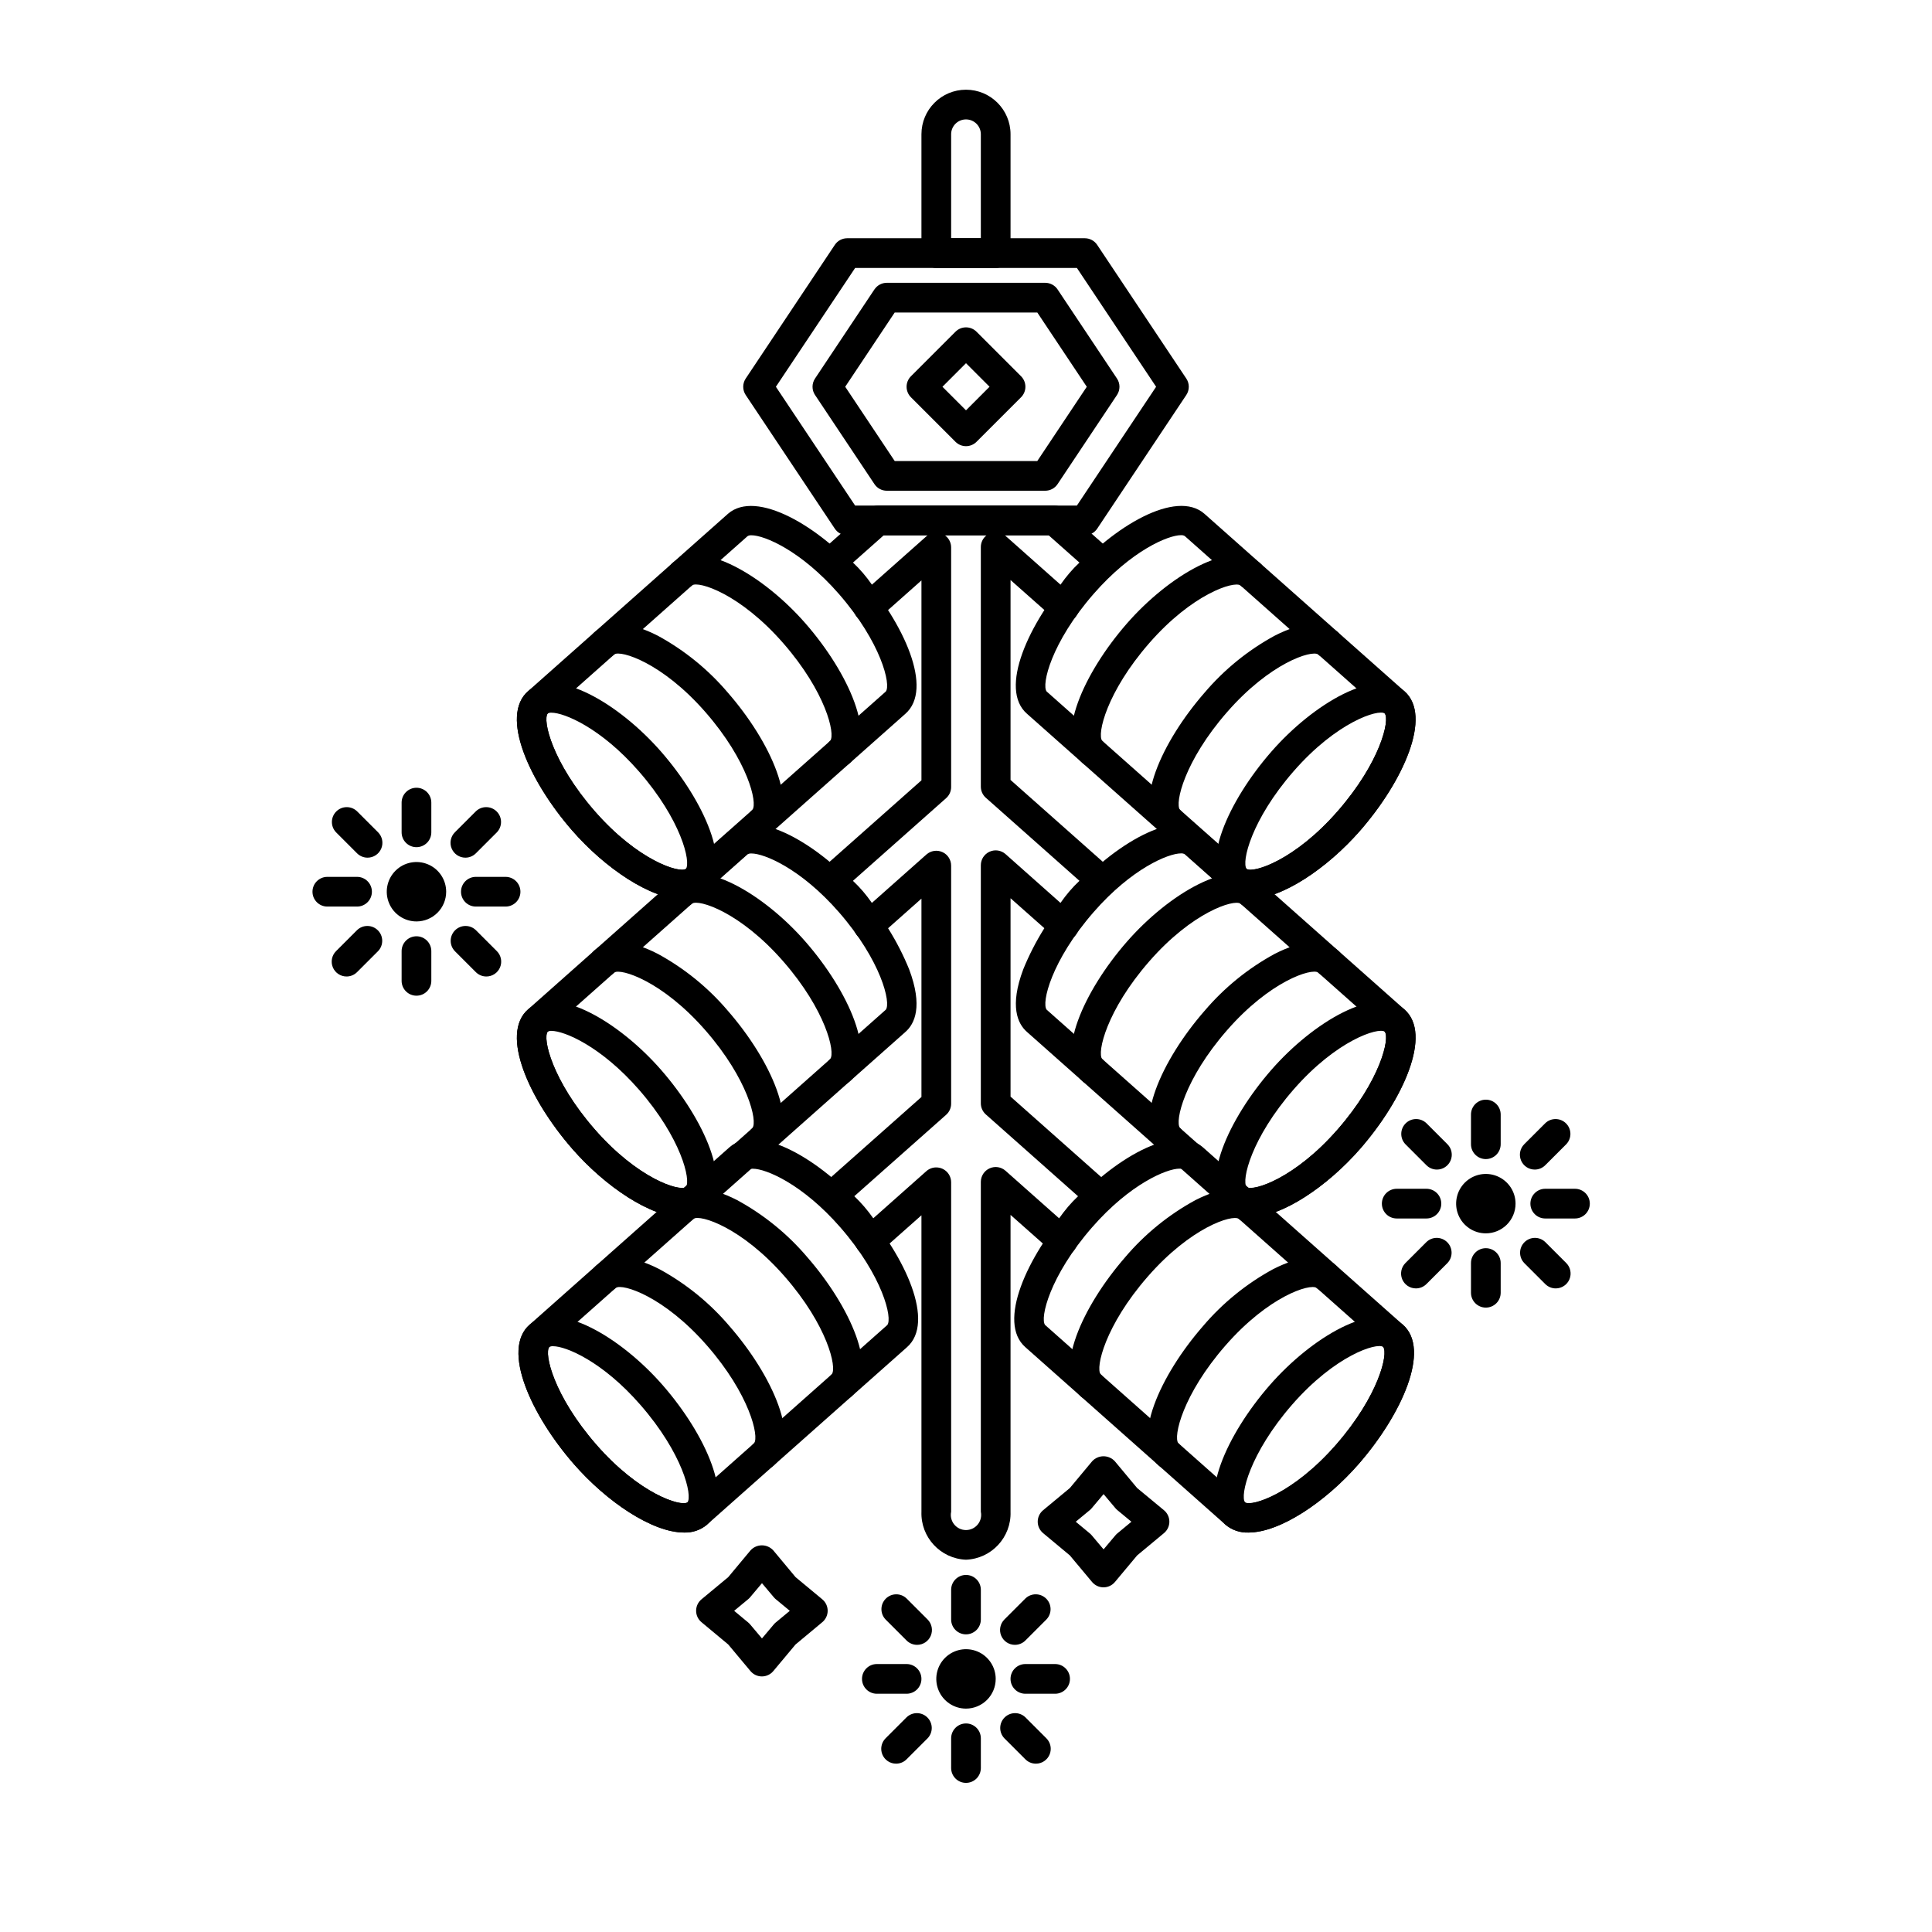 <?xml version="1.0" encoding="UTF-8"?>
<!-- Uploaded to: ICON Repo, www.svgrepo.com, Generator: ICON Repo Mixer Tools -->
<svg fill="#000000" width="800px" height="800px" version="1.1" viewBox="144 144 512 512" xmlns="http://www.w3.org/2000/svg">
 <g>
  <path d="m431.49 285.86h-62.977c-1.316 0-2.547-0.66-3.277-1.754l-23.617-35.426 0.004 0.004c-0.883-1.324-0.883-3.047 0-4.371l23.617-35.426-0.004 0.004c0.73-1.098 1.961-1.754 3.277-1.754h62.977c1.312 0 2.543 0.656 3.273 1.754l23.617 35.426v-0.004c0.883 1.324 0.883 3.047 0 4.371l-23.617 35.426v-0.004c-0.73 1.094-1.961 1.754-3.273 1.754zm-60.871-7.875h58.766l20.996-31.488-20.992-31.488-58.77 0.004-21 31.484z"/>
  <path d="m420.99 274.05h-41.98c-1.316 0-2.543-0.656-3.273-1.754l-15.742-23.617-0.004 0.004c-0.883-1.324-0.883-3.047 0-4.371l15.742-23.617 0.004 0.004c0.73-1.098 1.957-1.754 3.273-1.754h41.98c1.316 0 2.547 0.656 3.277 1.754l15.742 23.617v-0.004c0.883 1.324 0.883 3.047 0 4.371l-15.742 23.617v-0.004c-0.73 1.098-1.961 1.754-3.277 1.754zm-39.883-7.871h37.785l13.117-19.68-13.117-19.684h-37.785l-13.117 19.68z"/>
  <path d="m324.86 382.26c-8.422 0-20.5-8.164-29.219-18.16-11.316-12.988-19.254-30.344-11.684-36.949 7.477-6.496 24.117 3.297 35.281 16.098 11.316 12.988 19.258 30.34 11.688 36.945h0.004c-1.699 1.414-3.859 2.152-6.07 2.066zm3.484-5.031m-38.18-44.363v0.004c-0.359-0.027-0.715 0.051-1.031 0.223-1.398 1.715 1.18 12.926 12.453 25.832 11.414 13.09 22.359 16.496 24.176 15.352 1.391-1.781-1.219-12.988-12.441-25.844-10.055-11.527-19.773-15.562-23.164-15.562z"/>
  <path d="m324.85 382.25c-8.43 0-20.496-8.156-29.211-18.148-11.316-12.988-19.254-30.344-11.684-36.949l52.969-46.996c7.477-6.523 24.145 3.266 35.309 16.074 11.316 12.988 19.258 30.344 11.688 36.945l-52.965 47c-1.711 1.422-3.883 2.16-6.106 2.074zm18.305-96.395c-0.363-0.027-0.723 0.051-1.035 0.227l-52.961 47.004c-1.434 1.742 1.18 12.953 12.418 25.859 11.434 13.109 22.457 16.535 24.188 15.312l52.977-46.992c1.434-1.742-1.18-12.953-12.422-25.859-10.059-11.527-19.773-15.551-23.164-15.551z"/>
  <path d="m366.62 347.21c-1.637 0.004-3.106-1.012-3.684-2.543-0.582-1.535-0.148-3.266 1.082-4.348 1.414-1.754-1.18-12.953-12.434-25.848-11.441-13.125-22.434-16.559-24.184-15.352-1.641 1.43-4.129 1.254-5.555-0.387-1.43-1.641-1.254-4.129 0.387-5.555 7.477-6.504 24.129 3.301 35.285 16.098 11.316 12.988 19.258 30.344 11.688 36.949-0.715 0.629-1.633 0.98-2.586 0.984z"/>
  <path d="m346 365.49c-1.637 0-3.106-1.016-3.68-2.547-0.578-1.535-0.148-3.266 1.082-4.348 1.41-1.754-1.18-12.953-12.434-25.848-11.445-13.129-22.461-16.512-24.188-15.328v0.004c-0.785 0.707-1.82 1.074-2.875 1.008-1.055-0.062-2.043-0.547-2.734-1.344-0.695-0.801-1.039-1.844-0.953-2.898 0.082-1.051 0.586-2.027 1.398-2.707 3.543-3.082 9.445-2.731 16.691 0.98h0.004c7.074 3.852 13.379 8.977 18.59 15.113 11.316 12.988 19.254 30.344 11.684 36.945-0.715 0.625-1.637 0.969-2.586 0.969z"/>
  <path d="m324.86 466.59c-8.422 0-20.5-8.164-29.219-18.16-11.316-12.988-19.254-30.344-11.684-36.949 7.477-6.496 24.117 3.297 35.281 16.098 11.316 12.988 19.258 30.34 11.688 36.945h0.004c-1.699 1.41-3.859 2.148-6.07 2.066zm3.484-5.031m-38.18-44.363c-0.359-0.027-0.715 0.051-1.031 0.223-1.398 1.715 1.18 12.926 12.453 25.832 11.414 13.086 22.359 16.484 24.176 15.352 1.391-1.781-1.219-12.988-12.441-25.844-10.055-11.508-19.773-15.562-23.164-15.562z"/>
  <path d="m324.85 466.58c-8.43 0-20.496-8.156-29.211-18.148-11.316-12.988-19.254-30.344-11.684-36.949l52.969-46.996c7.477-6.527 24.145 3.266 35.309 16.074h0.004c5.359 5.984 9.652 12.848 12.684 20.285 3.703 9.816 1.504 14.477-1 16.652l-52.965 47.004c-1.711 1.422-3.883 2.16-6.106 2.078zm18.301-96.402h0.004c-0.359-0.027-0.723 0.051-1.035 0.223l-52.961 46.992c-1.434 1.742 1.18 12.953 12.418 25.859 11.441 13.125 22.461 16.559 24.188 15.352l52.977-47.016c1.43-1.742-1.18-12.957-12.422-25.855-10.059-11.523-19.773-15.555-23.164-15.555z"/>
  <path d="m366.62 431.54c-1.637 0-3.106-1.016-3.684-2.547-0.582-1.535-0.148-3.266 1.082-4.348 1.414-1.758-1.18-12.953-12.434-25.852-11.441-13.125-22.434-16.555-24.184-15.328v0.004c-1.641 1.426-4.129 1.254-5.555-0.391-1.43-1.641-1.254-4.129 0.387-5.555 7.477-6.496 24.129 3.297 35.285 16.098 11.316 12.988 19.258 30.344 11.688 36.949-0.715 0.625-1.637 0.969-2.586 0.969z"/>
  <path d="m346 449.82c-1.637 0-3.106-1.016-3.68-2.547-0.578-1.535-0.148-3.262 1.082-4.344 1.41-1.754-1.18-12.953-12.434-25.848-11.445-13.125-22.461-16.531-24.188-15.352-0.781 0.727-1.824 1.105-2.887 1.051-1.066-0.055-2.062-0.543-2.766-1.348-0.699-0.805-1.043-1.859-0.949-2.922 0.09-1.062 0.609-2.043 1.438-2.719 3.543-3.082 9.445-2.754 16.691 0.98h0.004c7.074 3.852 13.375 8.973 18.59 15.113 11.316 12.988 19.254 30.344 11.684 36.949v-0.004c-0.715 0.633-1.633 0.984-2.586 0.988z"/>
  <path d="m325.28 550.14c-8.426 0-20.5-8.168-29.219-18.164-11.316-12.988-19.258-30.344-11.688-36.945 7.449-6.492 24.121 3.289 35.285 16.094 11.316 12.988 19.254 30.344 11.688 36.949h0.004c-1.699 1.414-3.863 2.148-6.07 2.066zm3.481-5.035m-38.18-44.344c-0.359-0.031-0.719 0.047-1.031 0.223-1.402 1.715 1.18 12.926 12.453 25.832 11.414 13.098 22.367 16.477 24.172 15.352 1.398-1.777-1.211-12.965-12.441-25.84-10.051-11.551-19.762-15.566-23.152-15.566z"/>
  <path d="m325.27 550.13c-8.434 0-20.496-8.16-29.211-18.152-11.316-12.988-19.258-30.344-11.688-36.945l52.969-47.012c7.477-6.523 24.148 3.266 35.312 16.074 11.316 12.988 19.254 30.344 11.684 36.949l-52.969 46.996 0.004-0.004c-1.707 1.43-3.879 2.176-6.102 2.094zm18.297-96.402c-0.359-0.027-0.719 0.051-1.035 0.227l-52.957 46.988c-1.434 1.746 1.18 12.957 12.422 25.863 11.441 13.129 22.434 16.555 24.184 15.328l52.957-46.988c1.434-1.746-1.18-12.953-12.418-25.859-10.043-11.527-19.758-15.559-23.152-15.559z"/>
  <path d="m367.03 515.08c-1.637 0-3.106-1.012-3.684-2.547-0.578-1.531-0.145-3.262 1.086-4.344 1.41-1.754-1.18-12.957-12.434-25.848-11.434-13.113-22.434-16.531-24.184-15.352-0.781 0.727-1.824 1.109-2.891 1.051-1.062-0.055-2.062-0.543-2.762-1.348-0.699-0.805-1.043-1.859-0.953-2.922 0.094-1.062 0.613-2.043 1.441-2.715 3.543-3.082 9.445-2.731 16.688 0.98 7.074 3.852 13.375 8.973 18.59 15.113 11.32 12.988 19.262 30.34 11.688 36.949v-0.004c-0.715 0.633-1.633 0.98-2.586 0.984z"/>
  <path d="m346.43 533.37c-1.637 0-3.106-1.016-3.684-2.547-0.578-1.535-0.145-3.266 1.086-4.348 1.41-1.754-1.18-12.957-12.438-25.852-11.445-13.129-22.453-16.531-24.184-15.328v0.004c-1.641 1.426-4.125 1.254-5.555-0.387-1.426-1.641-1.254-4.125 0.387-5.555 3.543-3.078 9.465-2.727 16.695 0.98 7.074 3.852 13.379 8.977 18.59 15.113 11.316 12.988 19.258 30.344 11.688 36.949-0.719 0.625-1.637 0.969-2.586 0.969z"/>
  <path d="m475.25 382.26c-2.207 0.086-4.367-0.648-6.066-2.062-7.574-6.606 0.371-23.961 11.688-36.945 11.164-12.805 27.824-22.586 35.285-16.098 7.574 6.606-0.371 23.965-11.688 36.949-8.719 9.992-20.789 18.156-29.219 18.156zm-0.891-7.992c1.801 1.156 12.766-2.25 24.172-15.352 11.258-12.906 13.855-24.117 12.43-25.852-1.695-1.18-12.715 2.227-24.16 15.352-11.23 12.883-13.832 24.066-12.438 25.852z"/>
  <path d="m475.25 382.26c-2.207 0.086-4.367-0.648-6.066-2.062l-53.023-47.043c-7.547-6.582 0.395-23.941 11.715-36.922 11.16-12.801 27.816-22.602 35.285-16.098l53.023 47.047c7.547 6.582-0.395 23.941-11.715 36.922-8.719 9.992-20.789 18.156-29.219 18.156zm-18.285-96.434c-3.348 0-13.086 4.023-23.156 15.574-11.258 12.906-13.855 24.117-12.43 25.855l53.012 47.031c1.723 1.203 12.723-2.242 24.152-15.352 11.258-12.906 13.855-24.117 12.43-25.852l-53.012-47.039c-0.305-0.168-0.652-0.242-0.996-0.215z"/>
  <path d="m433.5 347.21c-0.953 0.004-1.875-0.344-2.594-0.969-7.574-6.606 0.367-23.965 11.684-36.949 11.16-12.797 27.82-22.602 35.285-16.098 1.641 1.426 1.812 3.914 0.383 5.555-1.426 1.637-3.914 1.809-5.555 0.379-1.711-1.18-12.738 2.211-24.18 15.352-11.254 12.906-13.852 24.113-12.43 25.852h0.004c1.227 1.082 1.66 2.812 1.082 4.344-0.574 1.531-2.039 2.547-3.68 2.547z"/>
  <path d="m454.11 365.5c-0.953 0-1.875-0.344-2.594-0.973-7.574-6.602 0.371-23.965 11.688-36.945 5.211-6.137 11.516-11.262 18.59-15.113 7.234-3.719 13.164-4.062 16.688-0.977 0.832 0.676 1.352 1.656 1.445 2.719 0.094 1.066-0.254 2.125-0.957 2.93-0.703 0.805-1.703 1.289-2.769 1.344-1.066 0.051-2.109-0.332-2.891-1.062-1.75-1.18-12.742 2.223-24.176 15.352-11.254 12.906-13.852 24.117-12.43 25.852 1.23 1.078 1.664 2.809 1.086 4.34s-2.043 2.547-3.68 2.551z"/>
  <path d="m475.25 466.59c-2.207 0.082-4.367-0.652-6.066-2.062-7.574-6.606 0.371-23.961 11.688-36.945 11.164-12.805 27.824-22.586 35.285-16.098 7.574 6.606-0.371 23.965-11.688 36.949-8.719 9.992-20.789 18.156-29.219 18.156zm-0.891-7.992c1.801 1.145 12.766-2.254 24.172-15.352 11.258-12.906 13.855-24.117 12.43-25.852-1.695-1.18-12.715 2.223-24.16 15.352-11.23 12.879-13.832 24.066-12.438 25.848z"/>
  <path d="m475.25 466.59c-2.207 0.082-4.367-0.652-6.066-2.062l-53.023-47.055c-2.473-2.152-4.676-6.812-0.973-16.629 3.031-7.438 7.324-14.301 12.688-20.285 11.16-12.797 27.816-22.609 35.285-16.098l53.023 47.043c7.547 6.582-0.395 23.941-11.715 36.922-8.719 10-20.789 18.164-29.219 18.164zm-18.285-96.434c-3.348 0-13.086 4.019-23.156 15.574-11.25 12.898-13.852 24.113-12.43 25.848l53.012 47.035c1.723 1.18 12.723-2.242 24.152-15.352 11.258-12.906 13.855-24.117 12.43-25.852l-53.012-47.039c-0.305-0.164-0.652-0.242-0.996-0.215z"/>
  <path d="m433.5 431.54c-0.953 0-1.875-0.348-2.594-0.973-7.574-6.606 0.367-23.965 11.684-36.949 11.16-12.801 27.82-22.598 35.285-16.098 1.645 1.43 1.816 3.918 0.387 5.559-1.426 1.641-3.914 1.812-5.559 0.387-1.711-1.18-12.738 2.211-24.18 15.352-11.254 12.91-13.852 24.117-12.43 25.855l0.004-0.004c1.227 1.082 1.66 2.812 1.082 4.344-0.574 1.531-2.039 2.547-3.68 2.551z"/>
  <path d="m454.11 449.82c-0.953 0-1.875-0.344-2.594-0.973-7.574-6.606 0.371-23.965 11.688-36.949v0.004c5.215-6.141 11.516-11.262 18.59-15.113 7.234-3.715 13.164-4.062 16.688-0.977v0.004c0.879 0.656 1.441 1.648 1.555 2.738 0.117 1.09-0.23 2.18-0.953 3.004-0.723 0.824-1.754 1.309-2.852 1.34-1.094 0.031-2.152-0.398-2.922-1.18-1.75-1.18-12.742 2.227-24.176 15.352-11.254 12.906-13.852 24.117-12.43 25.852 1.23 1.078 1.664 2.809 1.086 4.34-0.578 1.535-2.043 2.551-3.68 2.551z"/>
  <path d="m474.84 550.14c-2.207 0.086-4.367-0.652-6.066-2.066-7.574-6.606 0.367-23.965 11.684-36.949 11.16-12.797 27.816-22.605 35.285-16.094 7.574 6.602-0.367 23.961-11.684 36.945-8.719 9.996-20.793 18.164-29.219 18.164zm-0.895-7.996c1.773 1.141 12.75-2.234 24.176-15.352 11.254-12.906 13.852-24.117 12.43-25.855-1.73-1.18-12.723 2.223-24.164 15.352-11.207 12.891-13.832 24.074-12.438 25.855z"/>
  <path d="m474.84 550.14c-2.207 0.086-4.367-0.652-6.066-2.066l-53.027-47.043c-7.547-6.582 0.395-23.941 11.715-36.922 11.16-12.801 27.82-22.598 35.281-16.098l53.027 47.043c7.547 6.582-0.395 23.941-11.711 36.922-8.719 9.996-20.793 18.164-29.219 18.164zm-18.289-96.434c-3.344 0-13.082 4.019-23.156 15.574-11.254 12.906-13.852 24.113-12.43 25.852l53.008 47.027c1.715 1.207 12.715-2.238 24.152-15.352 11.254-12.906 13.852-24.117 12.43-25.855l-53.008-47.031c-0.305-0.164-0.648-0.238-0.996-0.211z"/>
  <path d="m433.09 515.09c-0.957 0-1.879-0.344-2.594-0.973-7.574-6.609 0.375-23.965 11.691-36.945h-0.004c5.215-6.137 11.516-11.262 18.59-15.113 7.231-3.707 13.16-4.059 16.691-0.98h0.004c1.637 1.43 1.805 3.914 0.375 5.555-1.43 1.637-3.914 1.805-5.551 0.375-1.742-1.211-12.742 2.227-24.172 15.352-11.258 12.902-13.855 24.117-12.438 25.852 1.227 1.082 1.66 2.809 1.082 4.344-0.574 1.531-2.039 2.547-3.676 2.547z"/>
  <path d="m453.7 533.38c-0.957 0-1.879-0.348-2.598-0.973-7.57-6.606 0.371-23.965 11.688-36.949h-0.004c5.215-6.137 11.52-11.262 18.594-15.113 7.231-3.707 13.164-4.059 16.691-0.98 1.641 1.434 1.809 3.922 0.379 5.562-1.434 1.637-3.922 1.805-5.562 0.375-1.746-1.207-12.738 2.203-24.18 15.332-11.254 12.91-13.855 24.117-12.43 25.855l0.004-0.004c1.227 1.082 1.66 2.812 1.082 4.344-0.574 1.531-2.039 2.547-3.676 2.551z"/>
  <path d="m407.87 215.01h-15.746c-2.172 0-3.934-1.766-3.934-3.938v-31.488c0-6.523 5.285-11.809 11.809-11.809 6.519 0 11.805 5.285 11.805 11.809v31.488c0 1.043-0.414 2.043-1.152 2.781-0.738 0.738-1.738 1.156-2.781 1.156zm-11.809-7.871h7.871v-27.555c0-2.176-1.762-3.938-3.934-3.938-2.176 0-3.938 1.762-3.938 3.938z"/>
  <path d="m400 557.34c-6.766-0.27-12.043-5.949-11.809-12.715v-78.559l-11.02 9.766-0.004-0.004c-0.895 0.789-2.102 1.129-3.277 0.926-1.18-0.203-2.199-0.93-2.781-1.973-1.145-2.09-2.496-4.059-4.035-5.875-1.508-1.738-3.199-3.309-5.043-4.684-0.914-0.684-1.484-1.73-1.562-2.871-0.082-1.137 0.336-2.254 1.141-3.062l26.582-23.574v-52.57l-11.414 10.133c-0.906 0.801-2.129 1.148-3.324 0.938-1.191-0.215-2.219-0.957-2.793-2.023-1.094-2.098-2.414-4.066-3.938-5.875-1.492-1.73-3.184-3.273-5.043-4.606-0.984-0.711-1.586-1.84-1.625-3.055-0.043-1.215 0.48-2.383 1.414-3.16l26.723-23.699v-52.98l-11.414 10.133v-0.004c-0.906 0.816-2.133 1.168-3.332 0.953-1.199-0.215-2.231-0.973-2.793-2.051-1.09-2.094-2.41-4.062-3.938-5.863-1.484-1.73-3.176-3.273-5.035-4.594-0.984-0.711-1.586-1.84-1.629-3.055-0.043-1.215 0.477-2.383 1.41-3.16l12.625-11.203c0.727-0.637 1.656-0.992 2.625-0.992h46.691c0.961 0 1.895 0.355 2.613 0.992l12.695 11.262c0.902 0.789 1.395 1.949 1.34 3.148-0.055 1.199-0.656 2.305-1.629 3.008-1.855 1.32-3.543 2.863-5.031 4.59-1.523 1.805-2.844 3.773-3.934 5.867-0.555 1.051-1.555 1.797-2.723 2.023-1.168 0.23-2.375-0.078-3.285-0.84l-11.645-10.316v52.98l26.906 23.867h0.004c0.895 0.793 1.383 1.949 1.328 3.144-0.055 1.195-0.645 2.301-1.609 3.008-1.855 1.328-3.543 2.875-5.035 4.602-1.523 1.809-2.84 3.777-3.934 5.875-0.559 1.047-1.555 1.789-2.719 2.019-1.164 0.227-2.371-0.082-3.281-0.84l-0.113-0.098-11.547-10.23v52.57l26.504 23.52 0.004-0.004c0.895 0.781 1.387 1.926 1.34 3.113-0.043 1.184-0.621 2.289-1.574 3-1.844 1.371-3.535 2.941-5.039 4.68-1.539 1.812-2.891 3.777-4.035 5.859-0.559 1.02-1.539 1.738-2.68 1.965-1.137 0.227-2.316-0.059-3.227-0.781l-11.293-10.004v78.664c0.234 6.766-5.043 12.445-11.805 12.715zm-7.875-103.96c0.559 0 1.105 0.117 1.617 0.344 1.414 0.633 2.32 2.043 2.32 3.594v87.312c-0.25 1.184 0.047 2.422 0.812 3.363 0.762 0.941 1.91 1.488 3.125 1.488 1.211 0 2.359-0.547 3.121-1.488 0.766-0.941 1.062-2.18 0.812-3.363v-87.418c0-1.547 0.91-2.953 2.324-3.59 1.414-0.637 3.066-0.383 4.227 0.648l14.195 12.594c0.758-1.074 1.547-2.094 2.363-3.062 0.836-0.973 1.723-1.902 2.652-2.785l-24.453-21.691c-0.836-0.75-1.312-1.82-1.309-2.941v-63.09c0-1.551 0.91-2.957 2.324-3.59 1.414-0.637 3.066-0.383 4.227 0.645l14.562 12.93c0.746-1.078 1.535-2.102 2.363-3.07 0.832-0.977 1.723-1.902 2.66-2.781l-24.816-22.016c-0.84-0.746-1.32-1.816-1.32-2.941v-63.504c0-1.215 0.562-2.359 1.52-3.106h-11.047c1.039 0.738 1.656 1.934 1.656 3.207v63.504c0 1.125-0.48 2.195-1.324 2.945l-24.699 21.914h0.004c0.934 0.875 1.82 1.805 2.656 2.777 0.836 0.984 1.625 2.012 2.359 3.074l14.457-12.832c1.16-1.023 2.812-1.277 4.227-0.641 1.41 0.633 2.32 2.039 2.32 3.586v63.094c0 1.125-0.48 2.199-1.324 2.945l-24.336 21.578c0.93 0.879 1.812 1.809 2.644 2.781 0.832 0.965 1.625 1.992 2.383 3.066l14.082-12.5c0.723-0.637 1.652-0.984 2.613-0.98zm-22.074-160.29c0.934 0.879 1.824 1.809 2.656 2.785 0.84 0.98 1.629 2.004 2.359 3.066l14.449-12.824c0.105-0.094 0.219-0.18 0.336-0.266l-11.648 0.004zm40.238-7.234c0.066 0.051 0.129 0.102 0.195 0.16l14.562 12.926c0.734-1.062 1.523-2.086 2.363-3.07 0.832-0.977 1.719-1.906 2.656-2.781l-8.16-7.234z"/>
  <path d="m400 596.8c-3.184 0-6.055-1.918-7.273-4.859-1.219-2.945-0.547-6.328 1.707-8.582 2.25-2.25 5.637-2.922 8.578-1.707 2.941 1.219 4.859 4.09 4.859 7.273 0 2.09-0.828 4.09-2.305 5.566-1.477 1.477-3.481 2.309-5.566 2.309z"/>
  <path d="m400 577.12c-2.176 0-3.938-1.762-3.938-3.934v-7.871c0-2.176 1.762-3.938 3.938-3.938 2.172 0 3.934 1.762 3.934 3.938v7.871c0 1.043-0.414 2.043-1.152 2.781-0.738 0.738-1.738 1.152-2.781 1.152z"/>
  <path d="m423.61 592.86h-7.871c-2.172 0-3.938-1.762-3.938-3.938 0-2.172 1.766-3.934 3.938-3.934h7.871c2.176 0 3.938 1.762 3.938 3.934 0 2.176-1.762 3.938-3.938 3.938z"/>
  <path d="m400 616.48c-2.176 0-3.938-1.762-3.938-3.938v-7.871c0-2.176 1.762-3.938 3.938-3.938 2.172 0 3.934 1.762 3.934 3.938v7.871c0 1.043-0.414 2.047-1.152 2.785s-1.738 1.152-2.781 1.152z"/>
  <path d="m381.47 611.39c-1.594 0-3.027-0.961-3.637-2.43-0.609-1.473-0.273-3.164 0.852-4.289l5.566-5.566c1.547-1.492 4-1.469 5.519 0.047 1.516 1.52 1.539 3.973 0.047 5.519l-5.566 5.566c-0.738 0.738-1.738 1.152-2.781 1.152z"/>
  <path d="m418.52 611.39c-1.043 0-2.043-0.414-2.781-1.152l-5.566-5.566c-1.492-1.547-1.469-4 0.051-5.519 1.516-1.516 3.973-1.539 5.516-0.047l5.566 5.566c1.125 1.125 1.461 2.816 0.852 4.289-0.609 1.469-2.043 2.43-3.637 2.43z"/>
  <path d="m384.25 592.86h-7.871c-2.176 0-3.938-1.762-3.938-3.938 0-2.172 1.762-3.934 3.938-3.934h7.871c2.176 0 3.938 1.762 3.938 3.934 0 2.176-1.762 3.938-3.938 3.938z"/>
  <path d="m387.04 579.9c-1.047 0-2.047-0.414-2.785-1.152l-5.566-5.566c-1.488-1.547-1.469-4 0.051-5.519 1.516-1.516 3.973-1.539 5.516-0.047l5.566 5.566c1.125 1.125 1.461 2.816 0.852 4.289-0.609 1.469-2.043 2.43-3.633 2.43z"/>
  <path d="m412.96 579.9c-1.594 0-3.027-0.961-3.637-2.43-0.609-1.473-0.273-3.164 0.852-4.289l5.566-5.566c1.543-1.492 4-1.469 5.519 0.047 1.516 1.52 1.539 3.973 0.047 5.519l-5.566 5.566c-0.738 0.738-1.738 1.152-2.781 1.152z"/>
  <path d="m537.76 470.85c-3.184 0-6.055-1.918-7.273-4.859-1.215-2.941-0.543-6.328 1.707-8.578 2.254-2.254 5.637-2.926 8.578-1.707 2.945 1.219 4.863 4.086 4.863 7.273 0 2.086-0.832 4.09-2.309 5.566-1.477 1.473-3.477 2.305-5.566 2.305z"/>
  <path d="m537.76 451.17c-2.172 0-3.934-1.762-3.934-3.938v-7.871c0-2.176 1.762-3.938 3.934-3.938 2.176 0 3.938 1.762 3.938 3.938v7.871c0 1.043-0.414 2.047-1.152 2.785s-1.738 1.152-2.785 1.152z"/>
  <path d="m561.38 466.91h-7.871c-2.176 0-3.938-1.762-3.938-3.934 0-2.176 1.762-3.938 3.938-3.938h7.871c2.172 0 3.938 1.762 3.938 3.938 0 2.172-1.766 3.934-3.938 3.934z"/>
  <path d="m537.76 490.53c-2.172 0-3.934-1.762-3.934-3.938v-7.871c0-2.172 1.762-3.938 3.934-3.938 2.176 0 3.938 1.766 3.938 3.938v7.871c0 1.043-0.414 2.047-1.152 2.785s-1.738 1.152-2.785 1.152z"/>
  <path d="m519.23 485.44c-1.59 0-3.023-0.961-3.633-2.43-0.609-1.473-0.273-3.164 0.852-4.289l5.566-5.566c1.543-1.492 4-1.469 5.516 0.051 1.52 1.516 1.539 3.973 0.051 5.516l-5.566 5.566c-0.738 0.738-1.738 1.152-2.785 1.152z"/>
  <path d="m556.29 485.44c-1.043 0-2.043-0.414-2.781-1.152l-5.566-5.566c-1.492-1.543-1.469-4 0.047-5.516 1.52-1.52 3.973-1.543 5.519-0.051l5.566 5.566c1.125 1.125 1.461 2.816 0.852 4.289-0.609 1.469-2.043 2.43-3.637 2.43z"/>
  <path d="m522.02 466.91h-7.871c-2.176 0-3.938-1.762-3.938-3.934 0-2.176 1.762-3.938 3.938-3.938h7.871c2.172 0 3.934 1.762 3.934 3.938 0 2.172-1.762 3.934-3.934 3.934z"/>
  <path d="m524.8 453.95c-1.043 0-2.043-0.414-2.781-1.152l-5.566-5.566c-1.492-1.543-1.469-4 0.047-5.516 1.52-1.52 3.973-1.543 5.519-0.051l5.566 5.566c1.125 1.125 1.461 2.82 0.852 4.289s-2.043 2.43-3.637 2.43z"/>
  <path d="m550.72 453.95c-1.59 0-3.023-0.961-3.633-2.43-0.609-1.469-0.273-3.164 0.852-4.289l5.566-5.566c1.543-1.492 4-1.469 5.516 0.051 1.52 1.516 1.539 3.973 0.051 5.516l-5.566 5.566c-0.738 0.738-1.738 1.152-2.785 1.152z"/>
  <path d="m254.37 388.19c-3.184 0-6.055-1.918-7.273-4.859-1.219-2.941-0.547-6.328 1.707-8.578 2.25-2.254 5.637-2.926 8.578-1.707s4.859 4.086 4.859 7.273c0 2.086-0.828 4.09-2.305 5.566-1.477 1.473-3.481 2.305-5.566 2.305z"/>
  <path d="m254.37 368.51c-2.176 0-3.938-1.762-3.938-3.938v-7.871c0-2.176 1.762-3.938 3.938-3.938 2.172 0 3.934 1.762 3.934 3.938v7.871c0 1.043-0.414 2.047-1.152 2.785-0.738 0.738-1.738 1.152-2.781 1.152z"/>
  <path d="m277.98 384.25h-7.871c-2.172 0-3.934-1.762-3.934-3.934 0-2.176 1.762-3.938 3.934-3.938h7.871c2.176 0 3.938 1.762 3.938 3.938 0 2.172-1.762 3.934-3.938 3.934z"/>
  <path d="m254.37 407.87c-2.176 0-3.938-1.762-3.938-3.938v-7.871c0-2.172 1.762-3.938 3.938-3.938 2.172 0 3.934 1.766 3.934 3.938v7.871c0 1.043-0.414 2.047-1.152 2.785-0.738 0.738-1.738 1.152-2.781 1.152z"/>
  <path d="m235.84 402.78c-1.594 0-3.027-0.961-3.637-2.43-0.609-1.473-0.273-3.164 0.852-4.289l5.566-5.566c1.547-1.492 4-1.469 5.519 0.051 1.516 1.516 1.539 3.973 0.047 5.516l-5.566 5.566c-0.738 0.738-1.738 1.152-2.781 1.152z"/>
  <path d="m272.89 402.78c-1.047 0-2.047-0.414-2.785-1.152l-5.566-5.566c-1.488-1.543-1.469-4 0.051-5.516 1.516-1.52 3.973-1.543 5.516-0.051l5.566 5.566c1.125 1.125 1.461 2.816 0.852 4.289-0.609 1.469-2.043 2.43-3.633 2.43z"/>
  <path d="m238.62 384.25h-7.871c-2.172 0-3.938-1.762-3.938-3.934 0-2.176 1.766-3.938 3.938-3.938h7.871c2.176 0 3.938 1.762 3.938 3.938 0 2.172-1.762 3.934-3.938 3.934z"/>
  <path d="m241.41 371.29c-1.047 0-2.047-0.414-2.785-1.152l-5.566-5.566c-1.488-1.543-1.469-4 0.051-5.516 1.516-1.52 3.973-1.543 5.516-0.051l5.566 5.566c1.125 1.125 1.461 2.82 0.852 4.289-0.609 1.469-2.043 2.43-3.633 2.43z"/>
  <path d="m267.33 371.29c-1.594 0-3.027-0.961-3.637-2.43s-0.273-3.164 0.852-4.289l5.566-5.566c1.547-1.492 4-1.469 5.519 0.051 1.516 1.516 1.539 3.973 0.047 5.516l-5.566 5.566c-0.738 0.738-1.738 1.152-2.781 1.152z"/>
  <path d="m345.91 588.27c-1.164 0-2.269-0.512-3.019-1.406l-5.902-7.062-7.086-5.902c-0.902-0.746-1.426-1.859-1.426-3.031s0.523-2.285 1.426-3.031l7.086-5.879 5.902-7.086v-0.004c0.773-0.848 1.867-1.336 3.016-1.336 1.152 0 2.246 0.488 3.019 1.336l5.902 7.086 7.086 5.879v0.004c0.902 0.746 1.426 1.859 1.426 3.031s-0.523 2.285-1.426 3.031l-7.086 5.902-5.902 7.062c-0.75 0.891-1.852 1.406-3.016 1.406zm-7.356-17.387 3.719 3.086c0.184 0.152 0.355 0.32 0.508 0.5l3.148 3.734 3.148-3.734c0.152-0.18 0.324-0.348 0.508-0.5l3.719-3.086-3.719-3.078c-0.184-0.152-0.352-0.32-0.508-0.504l-3.148-3.738-3.148 3.738c-0.156 0.184-0.324 0.352-0.508 0.504z"/>
  <path d="m436.44 564.66c-1.164 0.004-2.269-0.512-3.019-1.402l-5.902-7.062-7.086-5.902c-0.902-0.75-1.426-1.863-1.426-3.035s0.523-2.285 1.426-3.031l7.086-5.879 5.902-7.086c0.773-0.852 1.867-1.336 3.019-1.336 1.148 0 2.242 0.484 3.016 1.336l5.902 7.086 7.106 5.879c0.906 0.746 1.43 1.859 1.43 3.031s-0.523 2.285-1.43 3.035l-7.106 5.902-5.902 7.062c-0.746 0.891-1.852 1.402-3.016 1.402zm-7.356-17.387 3.719 3.086v0.004c0.184 0.148 0.355 0.316 0.508 0.5l3.148 3.734 3.148-3.734c0.156-0.184 0.324-0.352 0.508-0.5l3.719-3.086-3.719-3.078c-0.184-0.152-0.352-0.324-0.508-0.504l-3.148-3.738-3.148 3.738c-0.152 0.18-0.324 0.352-0.508 0.504z"/>
  <path d="m400 262.24c-1.047 0-2.047-0.414-2.785-1.152l-11.809-11.809c-1.535-1.539-1.535-4.027 0-5.566l11.809-11.809c1.539-1.535 4.031-1.535 5.566 0l11.809 11.809c1.535 1.539 1.535 4.027 0 5.566l-11.809 11.809c-0.738 0.738-1.738 1.152-2.781 1.152zm-6.242-15.742 6.242 6.242 6.242-6.246-6.242-6.242z"/>
 </g>
</svg>